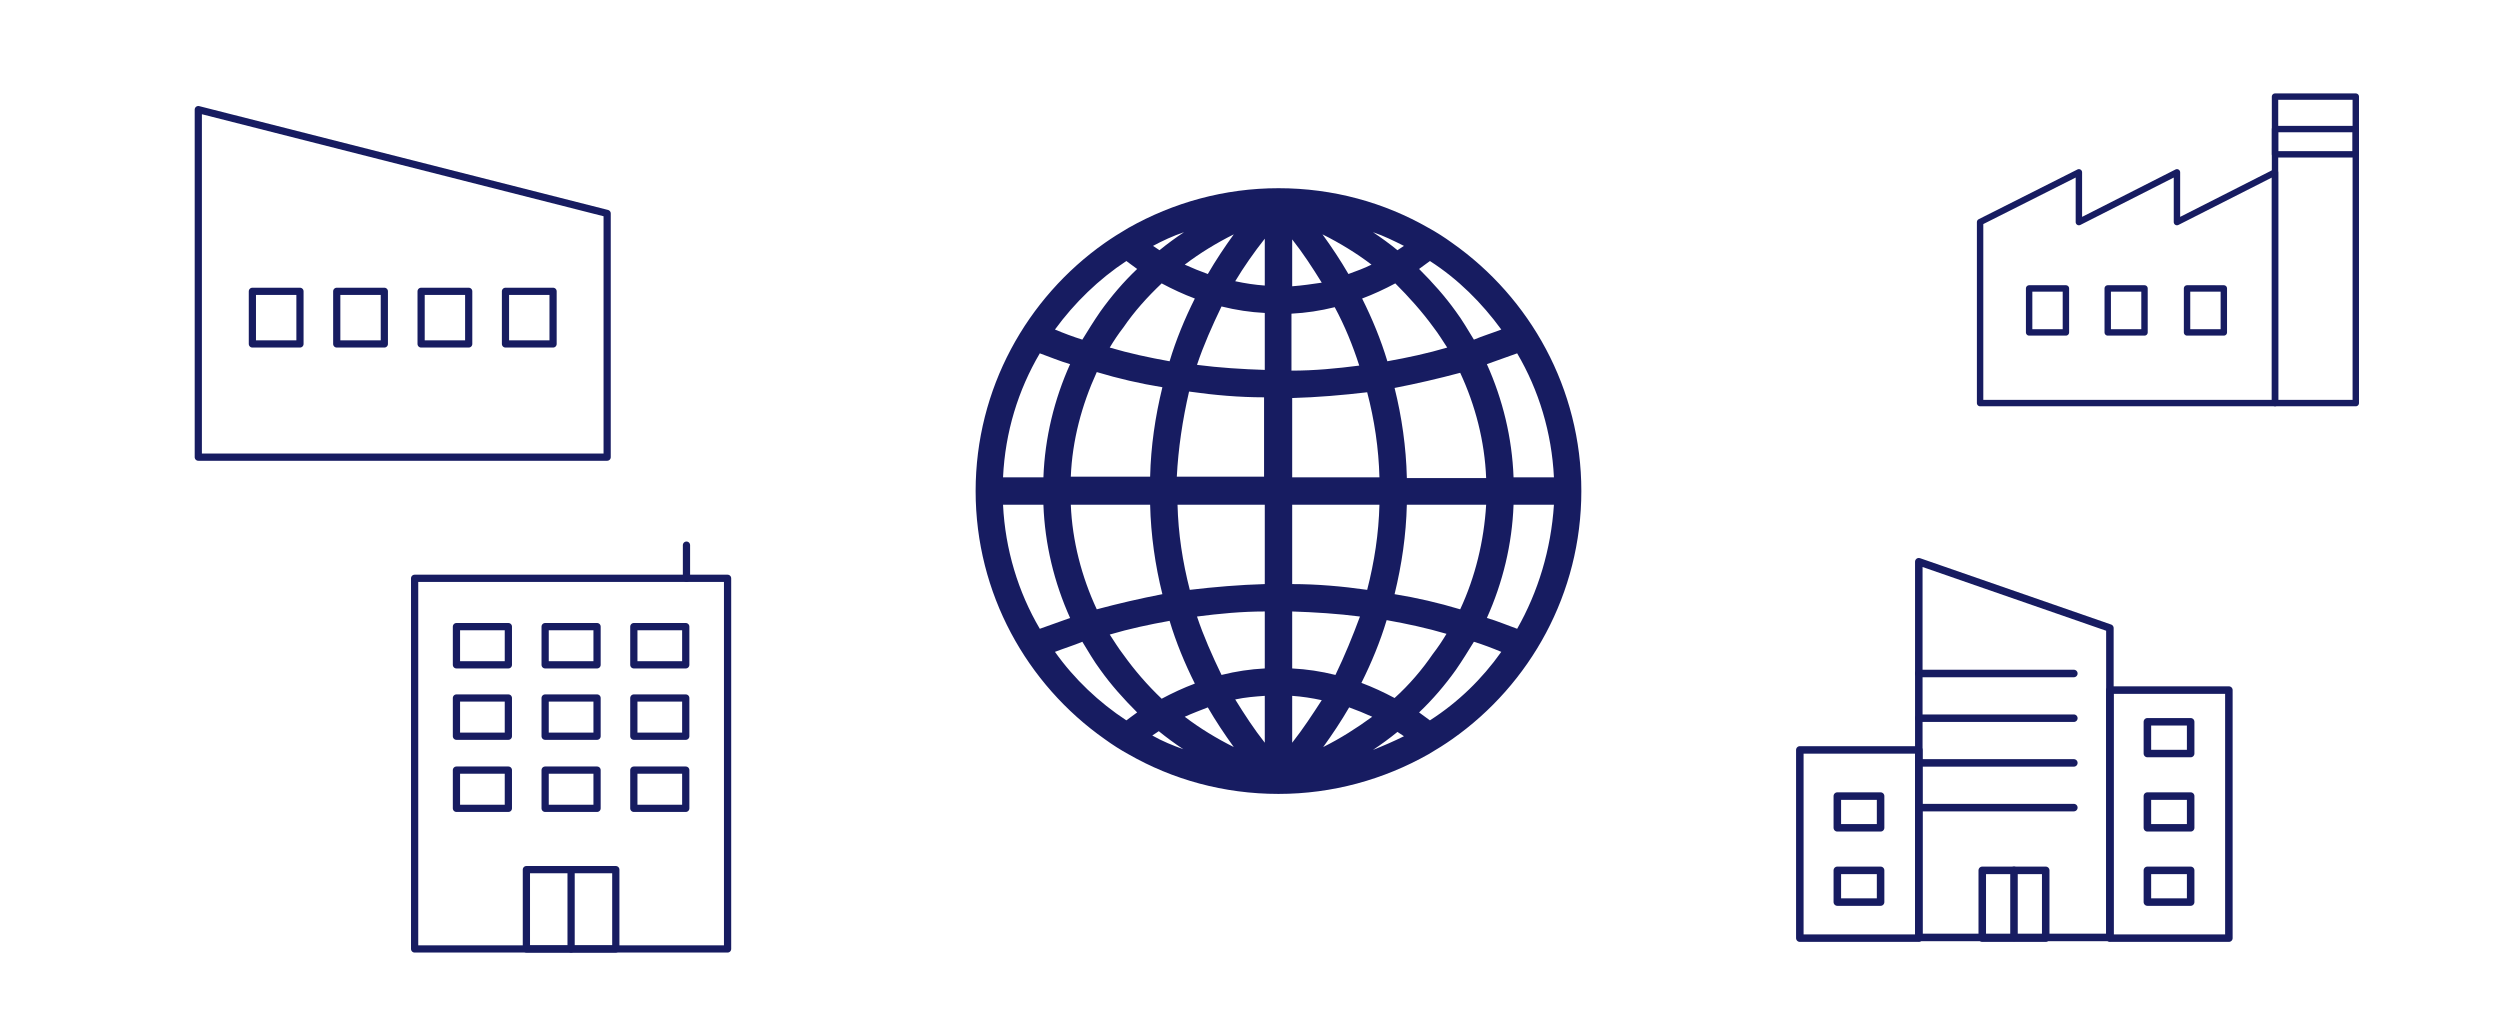 <?xml version="1.0" encoding="utf-8"?>
<!-- Generator: Adobe Illustrator 25.4.1, SVG Export Plug-In . SVG Version: 6.00 Build 0)  -->
<svg version="1.1" id="レイヤー_1" xmlns="http://www.w3.org/2000/svg" xmlns:xlink="http://www.w3.org/1999/xlink" x="0px"
	 y="0px" viewBox="0 0 346.7 141.9" style="enable-background:new 0 0 346.7 141.9;" xml:space="preserve">
<style type="text/css">
	.st0{fill:none;stroke:#171C61;stroke-width:1.004;stroke-linecap:round;stroke-linejoin:round;stroke-miterlimit:10;}
	.st1{fill:none;stroke:#171C61;stroke-width:0.89;stroke-linecap:round;stroke-linejoin:round;stroke-miterlimit:10;}
	.st2{fill:#171C61;}
	.st3{fill:none;stroke:#171C61;stroke-width:0.999;stroke-linecap:round;stroke-linejoin:round;stroke-miterlimit:10;}
	.st4{fill:none;stroke:#171C61;stroke-width:1.043;stroke-linecap:round;stroke-linejoin:round;stroke-miterlimit:10;}
</style>
<g>
	<rect x="57.5" y="80.2" class="st0" width="43.4" height="51.4"/>
	<rect x="63.3" y="86.9" class="st0" width="7.2" height="5.3"/>
	<rect x="75.6" y="86.9" class="st0" width="7.2" height="5.3"/>
	<rect x="87.9" y="86.9" class="st0" width="7.2" height="5.3"/>
	<rect x="63.3" y="96.8" class="st0" width="7.2" height="5.3"/>
	<rect x="75.6" y="96.8" class="st0" width="7.2" height="5.3"/>
	<rect x="87.9" y="96.8" class="st0" width="7.2" height="5.3"/>
	<rect x="63.3" y="106.8" class="st0" width="7.2" height="5.3"/>
	<rect x="75.6" y="106.8" class="st0" width="7.2" height="5.3"/>
	<rect x="73" y="120.6" class="st0" width="12.4" height="11"/>
	<rect x="87.9" y="106.8" class="st0" width="7.2" height="5.3"/>
	<line class="st0" x1="79.2" y1="120.6" x2="79.2" y2="131.6"/>
	<line class="st0" x1="95.2" y1="80.2" x2="95.2" y2="75.6"/>
</g>
<g>
	<g>
		<polygon class="st1" points="301.9,30.8 301.9,23.9 288.3,30.8 288.3,23.9 274.6,30.8 274.6,55.9 288.3,55.9 301.9,55.9 
			315.5,55.9 315.5,23.9 		"/>
		<rect x="281.4" y="40" class="st1" width="5.1" height="6.1"/>
		<rect x="292.3" y="40" class="st1" width="5.1" height="6.1"/>
		<rect x="303.3" y="40" class="st1" width="5.1" height="6.1"/>
	</g>
	<rect x="315.5" y="13.4" class="st1" width="11.2" height="42.5"/>
	<rect x="315.5" y="17.9" class="st1" width="11.2" height="3.5"/>
</g>
<path class="st2" d="M201.4,33.7c-1.1-0.8-2.2-1.5-3.3-2.1c-6.1-3.5-13.2-5.5-20.8-5.5c-7.5,0-14.6,2-20.8,5.5
	c-1.2,0.7-2.3,1.4-3.3,2.1c-10.8,7.6-17.9,20.2-17.9,34.4c0,14.2,7.1,26.8,17.9,34.4c1.1,0.8,2.2,1.5,3.3,2.1
	c6.1,3.5,13.2,5.5,20.8,5.5c7.5,0,14.6-2,20.8-5.5c1.2-0.7,2.3-1.4,3.3-2.1c10.8-7.6,17.9-20.2,17.9-34.4
	C219.3,53.9,212.2,41.3,201.4,33.7z M209.9,66.2c-0.2-5.5-1.5-10.8-3.7-15.7c1.4-0.5,2.8-1,4.2-1.5c3,5.1,4.8,11,5.1,17.2H209.9z
	 M202.5,84.5c-3-0.9-6-1.6-9.1-2.1c1-4.1,1.6-8.2,1.7-12.4h11C205.8,75,204.6,80,202.5,84.5z M193.4,96.8c-1.5-0.8-3-1.5-4.6-2.1
	c1.4-2.8,2.6-5.7,3.5-8.7c2.8,0.5,5.6,1.1,8.3,1.9c-0.6,1-1.2,1.9-1.9,2.8C197.2,92.9,195.4,95,193.4,96.8z M155.8,90.8
	c-0.7-0.9-1.3-1.9-1.9-2.8c2.7-0.8,5.5-1.4,8.3-1.9c0.9,3,2.1,5.9,3.5,8.7c-1.6,0.6-3.1,1.3-4.6,2.1C159.1,95,157.3,92.9,155.8,90.8
	z M148.5,70h11c0.1,4.2,0.7,8.4,1.7,12.4c-3.1,0.6-6.1,1.3-9.1,2.1C150,80,148.7,75,148.5,70z M152.1,51.6c3,0.9,6,1.6,9.1,2.1
	c-1,4.1-1.6,8.2-1.7,12.4h-11C148.7,61.1,150,56.2,152.1,51.6z M161.1,39.3c1.5,0.8,3,1.5,4.6,2.1c-1.4,2.8-2.6,5.7-3.5,8.7
	c-2.8-0.5-5.6-1.1-8.3-1.9c0.6-1,1.2-1.9,1.9-2.8C157.3,43.2,159.1,41.2,161.1,39.3z M198.8,45.4c0.7,0.9,1.3,1.9,1.9,2.8
	c-2.7,0.8-5.5,1.4-8.3,1.9c-0.9-3-2.1-5.9-3.5-8.7c1.6-0.6,3.1-1.3,4.6-2.1C195.4,41.2,197.2,43.2,198.8,45.4z M191.3,66.2h-12.1
	v-11c3.5-0.1,7-0.4,10.4-0.8C190.6,58.2,191.2,62.2,191.3,66.2z M189.6,81.8c-3.5-0.5-7-0.8-10.4-0.8V70h12.1
	C191.2,74,190.6,77.9,189.6,81.8z M185.2,93.6c-2-0.5-4-0.8-6-0.9v-7.9c3.1,0.1,6.3,0.3,9.4,0.7C187.6,88.2,186.5,90.9,185.2,93.6z
	 M166,85.5c3.1-0.4,6.2-0.7,9.4-0.7v7.9c-2,0.1-4,0.4-6,0.9C168.1,90.9,166.9,88.2,166,85.5z M163.3,70h12.1v11
	c-3.5,0.1-7,0.4-10.4,0.8C164,77.9,163.4,74,163.3,70z M164.9,54.3c3.5,0.5,7,0.8,10.4,0.8v11h-12.1C163.4,62.2,164,58.2,164.9,54.3
	z M169.4,42.5c2,0.5,4,0.8,6,0.9v7.9c-3.1-0.1-6.3-0.3-9.4-0.7C166.9,47.9,168.1,45.2,169.4,42.5z M188.5,50.7
	c-3.1,0.4-6.2,0.7-9.4,0.7v-7.9c2-0.1,4-0.4,6-0.9C186.5,45.2,187.6,47.9,188.5,50.7z M179.2,39.7v-6.5c1.5,1.9,2.8,3.9,4.1,6
	C181.9,39.4,180.6,39.6,179.2,39.7z M175.4,33.1v6.5c-1.4-0.1-2.7-0.3-4.1-0.6C172.5,37,173.9,35,175.4,33.1z M175.4,96.5v6.5
	c-1.5-1.9-2.8-3.9-4.1-6C172.7,96.7,174,96.6,175.4,96.5z M179.2,103v-6.5c1.4,0.1,2.7,0.3,4.1,0.6C182,99.1,180.7,101.1,179.2,103z
	 M187,38c-1.1-1.9-2.3-3.7-3.6-5.5c2.4,1.2,4.7,2.6,6.8,4.2C189.2,37.2,188.1,37.6,187,38z M171.1,32.5c-1.3,1.8-2.5,3.6-3.6,5.5
	c-1.1-0.4-2.1-0.8-3.2-1.3C166.4,35.1,168.7,33.7,171.1,32.5z M167.5,98.1c1.1,1.9,2.3,3.7,3.6,5.5c-2.4-1.2-4.7-2.6-6.8-4.2
	C165.4,98.9,166.5,98.5,167.5,98.1z M183.5,103.6c1.3-1.8,2.5-3.6,3.6-5.5c1.1,0.4,2.1,0.8,3.2,1.3
	C188.1,101,185.9,102.4,183.5,103.6z M195.1,66.2c-0.1-4.2-0.7-8.4-1.7-12.4c3.1-0.6,6.1-1.3,9.1-2.1c2.1,4.5,3.4,9.5,3.6,14.6
	H195.1z M208.2,45.7c-1.3,0.5-2.6,0.9-3.8,1.4c-0.8-1.3-1.6-2.7-2.5-3.9c-1.5-2.1-3.2-4-5.1-5.9c0.5-0.4,1-0.7,1.5-1.1
	C202.2,38.7,205.5,42,208.2,45.7z M194.7,34.1c-0.3,0.2-0.6,0.4-0.9,0.6c-1.1-0.9-2.2-1.7-3.4-2.5C191.9,32.7,193.3,33.4,194.7,34.1
	z M164.2,32.2c-1.2,0.8-2.3,1.6-3.4,2.5c-0.3-0.2-0.6-0.4-0.9-0.6C161.2,33.4,162.7,32.7,164.2,32.2z M156.2,36.2
	c0.5,0.4,1,0.7,1.5,1.1c-1.9,1.8-3.6,3.8-5.1,5.9c-0.9,1.3-1.7,2.6-2.5,3.9c-1.3-0.4-2.6-0.9-3.8-1.4C149,42,152.4,38.7,156.2,36.2z
	 M144.2,49c1.4,0.5,2.8,1.1,4.2,1.5c-2.2,4.9-3.5,10.2-3.7,15.7h-5.6C139.4,59.9,141.2,54.1,144.2,49z M144.7,70
	c0.2,5.5,1.5,10.8,3.7,15.7c-1.4,0.5-2.8,1-4.2,1.5c-3-5.1-4.8-11-5.1-17.2H144.7z M146.3,90.4c1.3-0.5,2.6-0.9,3.8-1.4
	c0.8,1.3,1.6,2.7,2.5,3.9c1.5,2.1,3.2,4,5.1,5.9c-0.5,0.4-1,0.7-1.5,1.1C152.4,97.4,149,94.2,146.3,90.4z M159.8,102
	c0.3-0.2,0.6-0.4,0.9-0.6c1.1,0.9,2.2,1.7,3.4,2.5C162.7,103.4,161.2,102.8,159.8,102z M190.4,104c1.2-0.8,2.3-1.6,3.4-2.5
	c0.3,0.2,0.6,0.4,0.9,0.6C193.3,102.8,191.9,103.4,190.4,104z M198.3,99.9c-0.5-0.4-1-0.7-1.5-1.1c1.9-1.8,3.6-3.8,5.1-5.9
	c0.9-1.3,1.7-2.6,2.5-3.9c1.3,0.4,2.6,0.9,3.8,1.4C205.5,94.2,202.2,97.4,198.3,99.9z M210.4,87.2c-1.4-0.5-2.8-1.1-4.2-1.5
	c2.2-4.9,3.5-10.2,3.7-15.7h5.6C215.1,76.2,213.3,82.1,210.4,87.2z"/>
<g>
	<polygon class="st3" points="84.2,63.4 27.5,63.4 27.5,15.2 84.2,29.6 	"/>
	<g>
		<rect x="35" y="40.4" class="st3" width="6.6" height="7.3"/>
		<rect x="46.7" y="40.4" class="st3" width="6.6" height="7.3"/>
		<rect x="58.4" y="40.4" class="st3" width="6.6" height="7.3"/>
		<rect x="70.1" y="40.4" class="st3" width="6.6" height="7.3"/>
	</g>
</g>
<g>
	<polygon class="st4" points="292.6,130 266.1,130 266.1,77.9 292.6,87.1 	"/>
	<rect x="292.6" y="95.7" class="st4" width="16.5" height="34.4"/>
	<rect x="249.6" y="104" class="st4" width="16.5" height="26.1"/>
	<line class="st4" x1="266.1" y1="93.4" x2="287.6" y2="93.4"/>
	<line class="st4" x1="266.1" y1="99.6" x2="287.6" y2="99.6"/>
	<line class="st4" x1="266.1" y1="105.8" x2="287.6" y2="105.8"/>
	<line class="st4" x1="266.1" y1="112" x2="287.6" y2="112"/>
	<rect x="274.9" y="120.7" class="st4" width="8.8" height="9.4"/>
	<rect x="297.8" y="100.1" class="st4" width="6" height="4.4"/>
	<rect x="297.8" y="110.4" class="st4" width="6" height="4.4"/>
	<rect x="297.8" y="120.7" class="st4" width="6" height="4.4"/>
	<rect x="254.8" y="110.4" class="st4" width="6" height="4.4"/>
	<rect x="254.8" y="120.7" class="st4" width="6" height="4.4"/>
	<line class="st4" x1="279.3" y1="130" x2="279.3" y2="120.7"/>
</g>
</svg>
